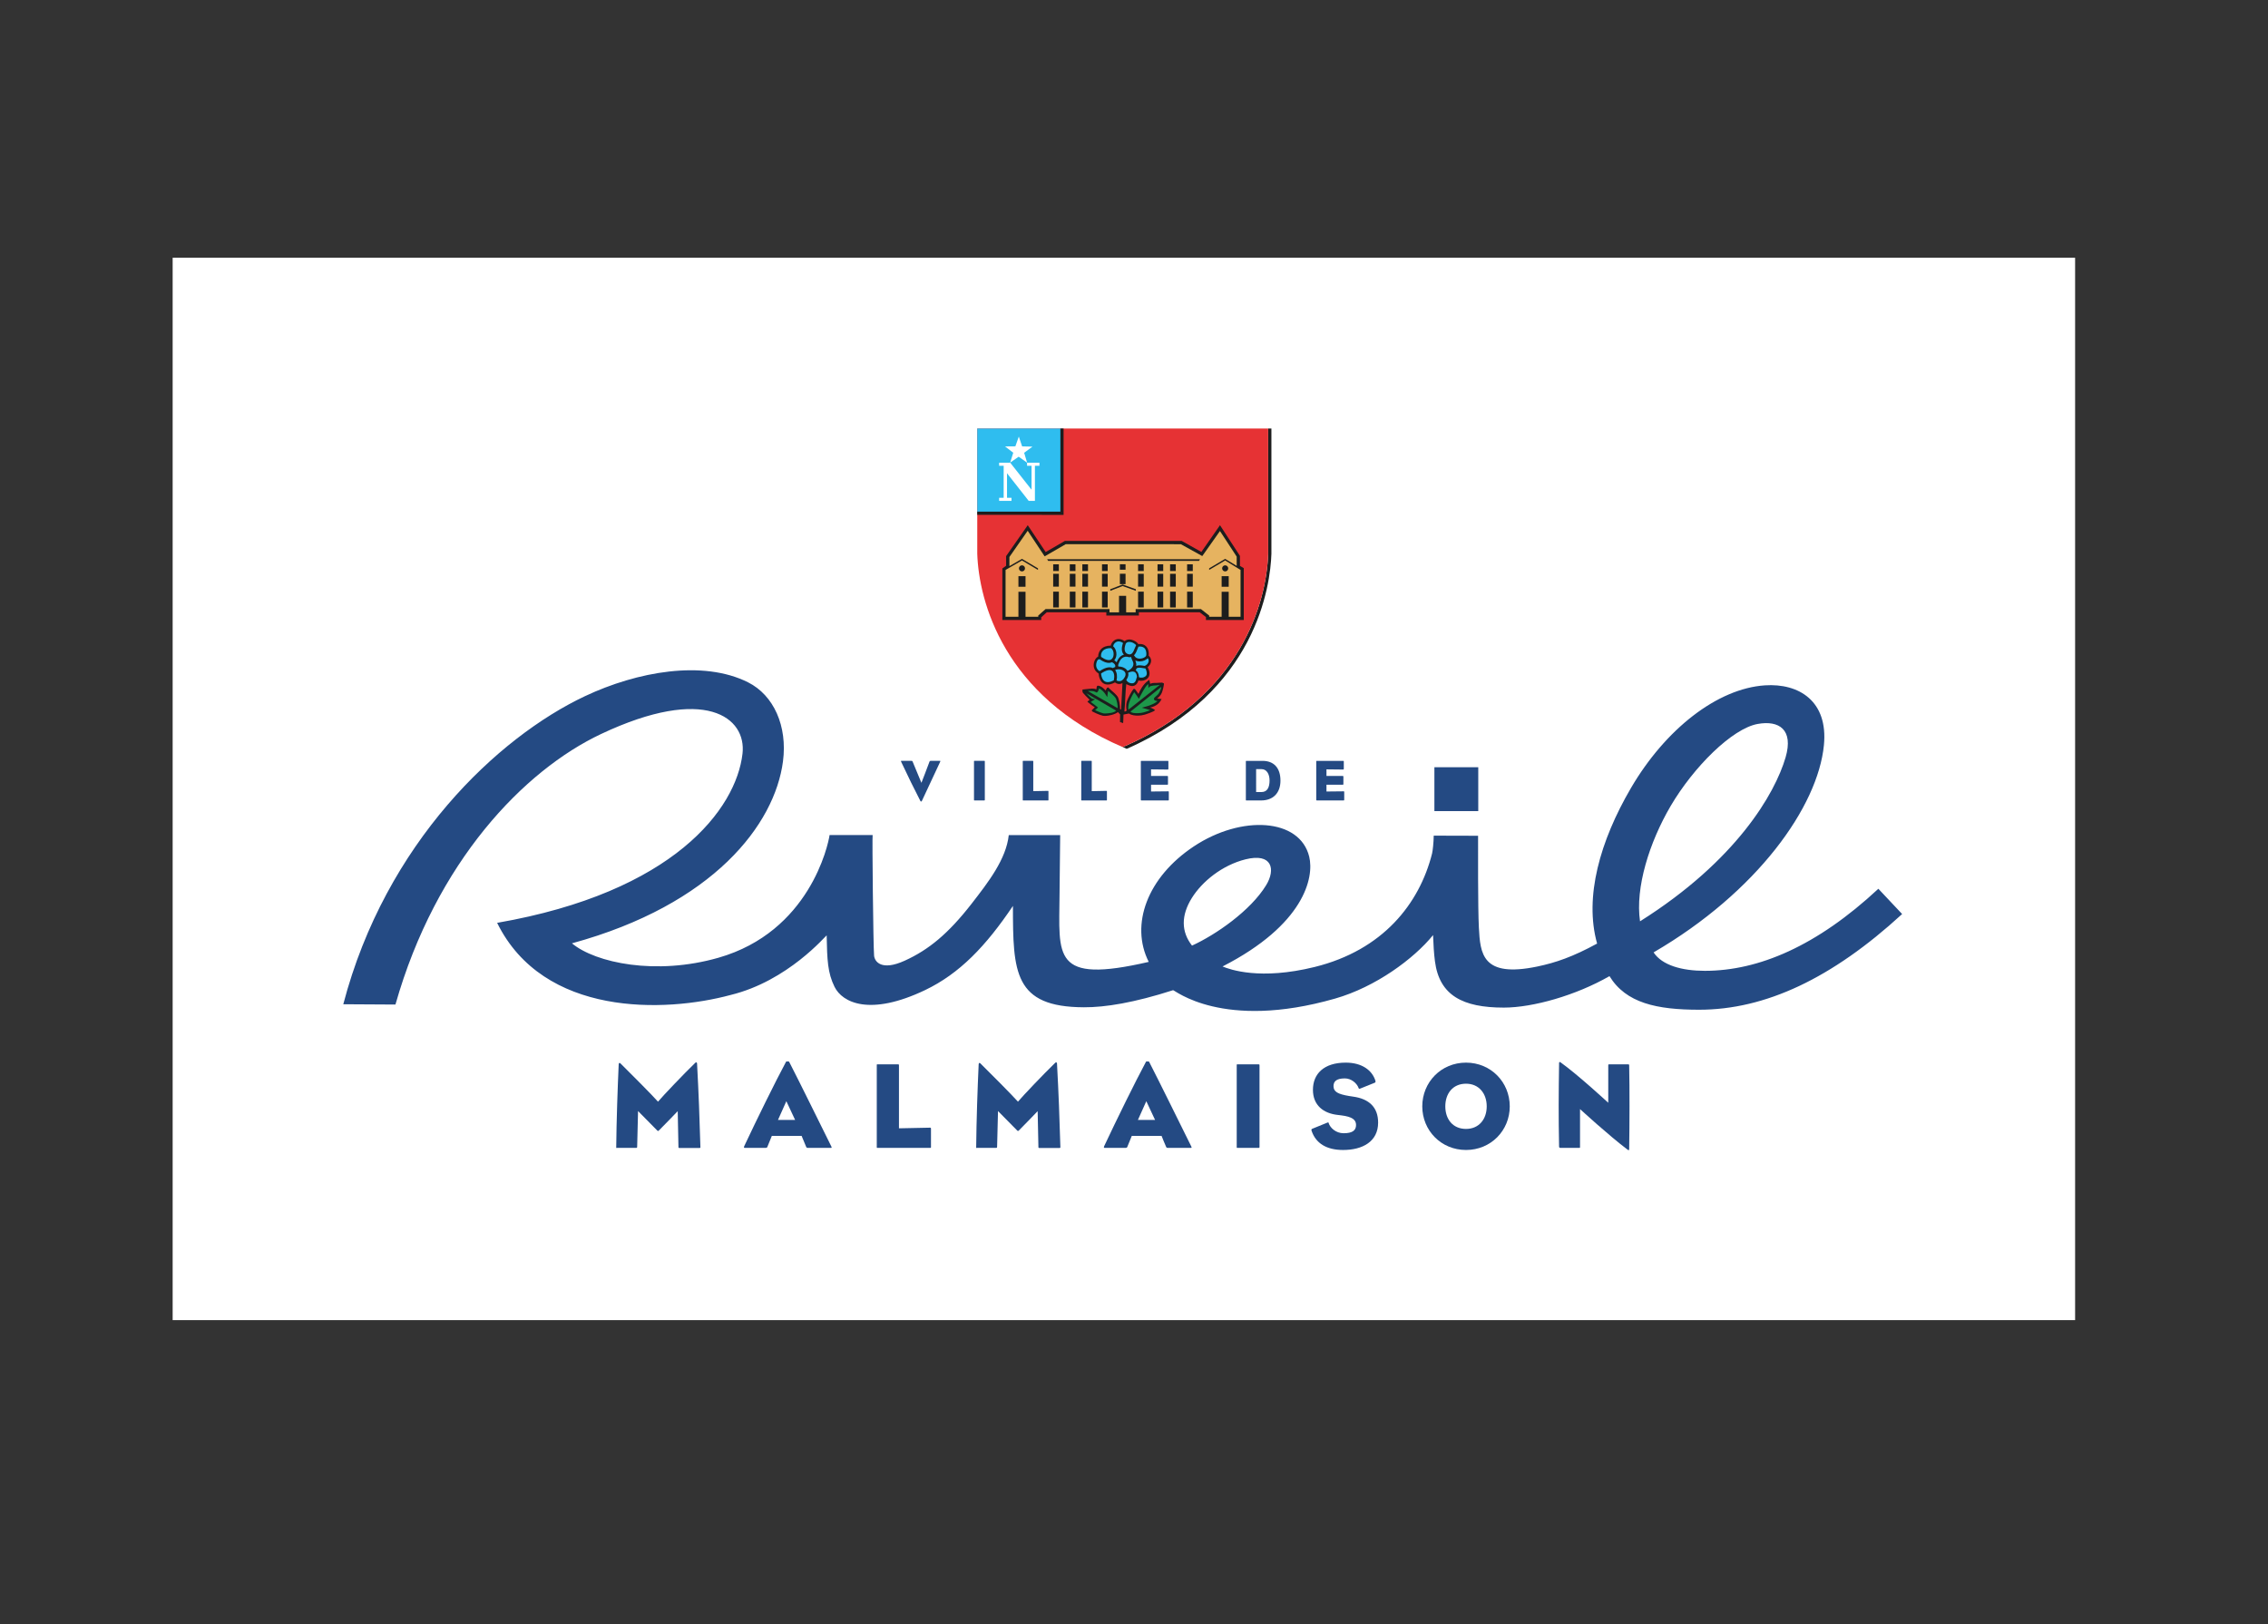 <?xml version="1.0" encoding="UTF-8"?>
<svg xmlns="http://www.w3.org/2000/svg" version="1.1" id="svg2" xml:space="preserve" viewBox="0 21.167 476.207 341.023" style="max-height: 500px" width="476.207" height="341.023">
  <rect x="0" y="21.167" width="476.207" height="341.023" fill="#333333" stroke="none"/>
  <defs id="defs6">
    <clipPath id="clipPath20">
      <path d="M 0,293.985 H 365.981 V 0 H 0 Z" id="path18"></path>
    </clipPath>
  </defs>
  <g id="g10" transform="matrix(1.333,0,0,-1.333,0,391.98)">
    <path d="M 326.861,70.249 H 27.195 v 167.334 h 299.666 z" style="fill:#ffffff;fill-opacity:1;fill-rule:nonzero;stroke:none" id="path12"></path>
    <g id="g14">
      <g id="g16" clip-path="url(#clipPath20)">
        <g id="g22" transform="translate(110.321,97.636)">
          <path d="M 0,0 C 0,-0.156 0.059,-0.269 -0.139,-0.269 H -3.3 c -0.135,0 -0.156,0.053 -0.156,0.151 l -0.114,5.65 c 0,0 -2.233,-2.33 -2.953,-3.032 -0.135,-0.113 -0.151,-0.135 -0.289,0 -0.758,0.777 -3.007,3.048 -3.007,3.048 L -9.955,0.02 c 0,-0.252 -0.019,-0.274 -0.213,-0.274 h -2.91 c -0.178,0 -0.178,-0.058 -0.178,0.113 0.043,4.159 0.215,9.18 0.389,13.065 0.021,0.232 0.156,0.251 0.272,0.135 1.687,-1.665 5.046,-5.045 5.921,-6.034 0.815,0.966 4.055,4.369 5.879,6.131 0.096,0.098 0.249,0.098 0.271,-0.097 C -0.254,7.991 -0.139,4.676 0,0" style="fill:#244a83;fill-opacity:1;fill-rule:nonzero;stroke:none" id="path24"></path>
        </g>
        <g id="g26" transform="translate(121.573,99.267)">
          <path d="m 0,0 c -0.232,-0.543 -0.486,-1.207 -0.678,-1.671 -0.056,-0.154 -0.099,-0.214 -0.35,-0.214 h -3.221 c -0.157,0 -0.173,0.078 -0.098,0.271 2.02,4.29 4.83,10.015 6.599,13.315 0.016,0.054 0.448,0.037 0.465,0 C 4.579,8.072 7.219,2.676 9.352,-1.614 9.471,-1.863 9.452,-1.885 9.276,-1.885 H 5.648 c -0.097,0 -0.172,0.022 -0.235,0.158 C 5.182,-1.207 4.893,-0.486 4.697,0 Z M 3.669,2.521 2.289,5.47 0.973,2.521 Z" style="fill:#244a83;fill-opacity:1;fill-rule:nonzero;stroke:none" id="path28"></path>
        </g>
        <g id="g30" transform="translate(146.644,97.558)">
          <path d="m 0,0 c 0,-0.154 0,-0.176 -0.154,-0.176 h -8.209 c -0.176,0 -0.176,-0.018 -0.176,0.176 v 6.385 6.42 c 0,0.197 0,0.178 0.176,0.178 h 3.144 c 0.155,0 0.176,-0.021 0.176,-0.178 V 2.908 l 4.87,0.1 C -0.02,3.008 0,2.967 0,2.811 Z" style="fill:#244a83;fill-opacity:1;fill-rule:nonzero;stroke:none" id="path32"></path>
        </g>
        <g id="g34" transform="translate(167.022,97.636)">
          <path d="m 0,0 c 0,-0.156 0.054,-0.269 -0.141,-0.269 h -3.164 c -0.134,0 -0.151,0.053 -0.151,0.151 l -0.119,5.65 c 0,0 -2.23,-2.33 -2.947,-3.032 -0.135,-0.113 -0.157,-0.135 -0.292,0 -0.756,0.777 -3.007,3.048 -3.007,3.048 L -9.96,0.02 c 0,-0.252 -0.019,-0.274 -0.213,-0.274 h -2.91 c -0.176,0 -0.176,-0.058 -0.176,0.113 0.041,4.159 0.213,9.18 0.392,13.065 0.018,0.232 0.153,0.251 0.266,0.135 1.688,-1.665 5.049,-5.045 5.922,-6.034 0.815,0.966 4.055,4.369 5.879,6.131 0.098,0.098 0.254,0.098 0.271,-0.097 C -0.257,7.991 -0.141,4.676 0,0" style="fill:#244a83;fill-opacity:1;fill-rule:nonzero;stroke:none" id="path36"></path>
        </g>
        <g id="g38" transform="translate(178.272,99.267)">
          <path d="m 0,0 c -0.232,-0.543 -0.483,-1.207 -0.681,-1.671 -0.056,-0.154 -0.097,-0.214 -0.347,-0.214 h -3.221 c -0.16,0 -0.176,0.078 -0.101,0.271 2.02,4.29 4.833,10.015 6.599,13.315 0.021,0.054 0.448,0.037 0.47,0 C 4.576,8.072 7.222,2.676 9.352,-1.614 9.468,-1.863 9.449,-1.885 9.279,-1.885 H 5.645 c -0.094,0 -0.172,0.022 -0.232,0.158 C 5.181,-1.207 4.89,-0.486 4.697,0 Z M 3.669,2.521 2.289,5.47 0.969,2.521 Z" style="fill:#244a83;fill-opacity:1;fill-rule:nonzero;stroke:none" id="path40"></path>
        </g>
        <g id="g42" transform="translate(198.393,103.942)">
          <path d="m 0,0 v -6.382 c 0,-0.157 -0.021,-0.179 -0.194,-0.179 h -3.221 c -0.176,0 -0.176,-0.015 -0.176,0.179 V 0 6.42 c 0,0.197 0,0.179 0.176,0.179 h 3.221 C -0.021,6.599 0,6.577 0,6.42 Z" style="fill:#244a83;fill-opacity:1;fill-rule:nonzero;stroke:none" id="path44"></path>
        </g>
        <g id="g46" transform="translate(206.691,100.39)">
          <path d="m 0,0 2.387,0.972 c 0.176,0.056 0.176,0.056 0.215,-0.097 0.233,-0.719 1.125,-1.574 2.347,-1.574 1.336,0 1.96,0.408 1.96,1.299 0,0.798 -0.561,1.3 -2.351,1.517 C 4.423,2.139 4.229,2.154 4.093,2.174 1.747,2.408 0.116,3.726 0.116,6.134 c 0,2.521 1.726,4.287 5.165,4.287 2.578,0 4.168,-1.22 4.676,-2.851 C 10.014,7.357 9.936,7.276 9.819,7.241 L 7.549,6.328 C 7.414,6.269 7.354,6.307 7.316,6.404 7.044,7.182 6.15,7.937 5.141,7.937 3.785,7.937 3.356,7.436 3.356,6.717 3.356,5.82 4.077,5.453 5.821,5.162 5.997,5.144 6.21,5.103 6.464,5.064 c 2.483,-0.347 3.92,-1.668 3.92,-4.092 0,-2.992 -2.468,-4.309 -5.513,-4.309 -2.641,0 -4.29,1.069 -4.949,2.97 C -0.156,-0.154 -0.135,-0.059 0,0" style="fill:#244a83;fill-opacity:1;fill-rule:nonzero;stroke:none" id="path48"></path>
        </g>
        <g id="g50" transform="translate(230.92,110.811)">
          <path d="m 0,0 c 3.92,0 6.89,-3.083 6.89,-6.89 0,-3.8 -2.97,-6.868 -6.89,-6.868 -3.921,0 -6.89,3.068 -6.89,6.868 C -6.89,-3.083 -3.921,0 0,0 m -3.262,-6.89 c 0,-1.998 1.166,-3.552 3.262,-3.552 2.057,0 3.261,1.554 3.261,3.552 0,2.001 -1.204,3.57 -3.261,3.57 -2.096,0 -3.262,-1.569 -3.262,-3.57" style="fill:#244a83;fill-opacity:1;fill-rule:nonzero;stroke:none" id="path52"></path>
        </g>
        <g id="g54" transform="translate(245.579,110.735)">
          <path d="m 0,0 c 0,0.211 0.119,0.191 0.216,0.135 2.775,-1.982 7.53,-6.382 7.53,-6.382 v 5.817 c 0,0.214 0,0.236 0.153,0.236 h 2.951 c 0.192,0 0.192,-0.038 0.192,-0.236 0.079,-3.782 0.06,-8.984 0,-13.02 0,-0.233 -0.016,-0.349 -0.232,-0.195 -2.929,2.193 -7.51,6.404 -7.51,6.404 v -5.937 c 0,-0.176 0,-0.176 -0.173,-0.176 H 0.194 C 0.059,-13.354 0,-13.24 0,-13.159 -0.094,-8.21 -0.075,-5.124 0,0" style="fill:#244a83;fill-opacity:1;fill-rule:nonzero;stroke:none" id="path56"></path>
        </g>
        <g id="g58" transform="translate(145.224,152.06)">
          <path d="m 0,0 c -0.086,-0.165 -0.194,-0.176 -0.26,-0.017 -1.039,2.033 -1.876,3.705 -3.008,6.132 -0.075,0.15 -0.075,0.166 0.044,0.166 h 1.566 c 0.081,0 0.138,-0.008 0.168,-0.074 0.303,-0.762 1.404,-3.384 1.404,-3.384 0,0 1.015,2.596 1.279,3.35 0.028,0.08 0.076,0.108 0.184,0.108 H 2.803 C 2.924,6.281 2.932,6.273 2.859,6.115 1.689,3.596 1.047,2.234 0,0" style="fill:#244a83;fill-opacity:1;fill-rule:nonzero;stroke:none" id="path60"></path>
        </g>
        <g id="g62" transform="translate(155.124,155.217)">
          <path d="M 0,0 V -3.029 C 0,-3.1 -0.012,-3.11 -0.096,-3.11 h -1.525 c -0.083,0 -0.083,-0.011 -0.083,0.081 V 0 3.042 c 0,0.092 0,0.084 0.083,0.084 h 1.525 C -0.012,3.126 0,3.118 0,3.042 Z" style="fill:#244a83;fill-opacity:1;fill-rule:nonzero;stroke:none" id="path64"></path>
        </g>
        <g id="g66" transform="translate(165.148,152.19)">
          <path d="m 0,0 c 0,-0.076 0,-0.084 -0.075,-0.084 h -3.891 c -0.081,0 -0.081,-0.008 -0.081,0.084 V 3.026 6.07 c 0,0.091 0,0.082 0.081,0.082 h 1.49 c 0.074,0 0.084,-0.01 0.084,-0.082 V 1.379 l 2.306,0.046 C -0.011,1.425 0,1.406 0,1.335 Z" style="fill:#244a83;fill-opacity:1;fill-rule:nonzero;stroke:none" id="path68"></path>
        </g>
        <g id="g70" transform="translate(174.359,152.19)">
          <path d="m 0,0 c 0,-0.076 0,-0.084 -0.073,-0.084 h -3.891 c -0.08,0 -0.08,-0.008 -0.08,0.084 V 3.026 6.07 c 0,0.091 0,0.082 0.08,0.082 h 1.488 c 0.077,0 0.084,-0.01 0.084,-0.082 V 1.379 l 2.309,0.046 C -0.011,1.425 0,1.406 0,1.335 Z" style="fill:#244a83;fill-opacity:1;fill-rule:nonzero;stroke:none" id="path72"></path>
        </g>
        <g id="g74" transform="translate(179.802,152.106)">
          <path d="m 0,0 c -0.092,0 -0.102,0.017 -0.102,0.127 v 6.017 c 0,0.082 -0.011,0.09 0.086,0.09 h 4.153 c 0.094,0 0.102,-0.008 0.102,-0.119 V 4.996 c 0,-0.082 -0.027,-0.13 -0.102,-0.13 l -2.63,0.028 v -1.04 h 2.575 c 0.081,0 0.092,-0.019 0.092,-0.129 V 2.603 C 4.174,2.495 4.163,2.475 4.082,2.475 H 1.507 V 1.408 l 2.697,0.028 c 0.1,0 0.1,0 0.1,-0.12 V 0.127 C 4.304,0.017 4.296,0 4.204,0 Z" style="fill:#244a83;fill-opacity:1;fill-rule:nonzero;stroke:none" id="path76"></path>
        </g>
        <g id="g78" transform="translate(196.314,152.106)">
          <path d="m 0,0 c -0.064,0 -0.072,-0.008 -0.072,0.084 v 3.062 2.998 c 0,0.074 0.008,0.09 0.072,0.09 H 2.557 C 4.325,6.234 5.378,5.143 5.378,3.118 5.378,1.123 4.166,0 2.347,0 Z m 1.545,1.324 h 0.848 c 0.918,0 1.268,0.744 1.268,1.822 0,1.004 -0.453,1.784 -1.253,1.784 H 1.545 Z" style="fill:#244a83;fill-opacity:1;fill-rule:nonzero;stroke:none" id="path80"></path>
        </g>
        <g id="g82" transform="translate(207.432,152.106)">
          <path d="m 0,0 c -0.098,0 -0.103,0.017 -0.103,0.127 v 6.017 c 0,0.082 -0.01,0.09 0.082,0.09 h 4.157 c 0.094,0 0.102,-0.008 0.102,-0.119 V 4.996 c 0,-0.082 -0.026,-0.13 -0.102,-0.13 L 1.507,4.894 v -1.04 h 2.575 c 0.081,0 0.092,-0.019 0.092,-0.129 V 2.603 C 4.174,2.495 4.163,2.475 4.082,2.475 H 1.507 V 1.408 l 2.696,0.028 c 0.101,0 0.101,0 0.101,-0.12 V 0.127 C 4.304,0.017 4.293,0 4.203,0 Z" style="fill:#244a83;fill-opacity:1;fill-rule:nonzero;stroke:none" id="path84"></path>
        </g>
        <g id="g86" transform="translate(295.871,138.194)">
          <path d="m 0,0 c -9.698,-9.03 -18.872,-12.924 -27.333,-12.924 -3.602,0 -6.73,0.865 -8.072,2.903 16.317,9.505 25.885,22.948 26.83,32.653 0.676,6.921 -3.931,9.765 -9.298,9.407 -7.494,-0.504 -15.669,-6.885 -21.112,-16.195 -4.841,-8.282 -7.376,-17.153 -5.316,-24.475 -3.823,-2.084 -6.51,-3.008 -9.424,-3.617 -8.705,-1.81 -8.98,2.018 -9.202,6.146 -0.162,3.081 -0.124,12.706 -0.124,14.45 l -6.987,0.019 c -0.005,-1.01 -0.156,-2.408 -0.265,-2.835 -1.995,-7.899 -7.754,-15.202 -18.49,-17.85 -8.583,-2.118 -13.323,-0.412 -14.509,0.08 12.86,6.582 14.452,13.999 13.653,17.29 -1.48,6.08 -10.675,6.597 -18.169,1.628 -7.341,-4.868 -10.071,-12.33 -7.109,-18.197 -15.283,-3.529 -14.111,0.861 -14.05,10.621 0.011,2.011 0.062,6.293 0.1,9.346 h -8.098 c -0.415,-3.79 -3.198,-7.384 -5.875,-10.831 -3.657,-4.695 -6.729,-7.222 -10.498,-8.939 -3.711,-1.693 -4.764,-0.129 -4.842,0.799 -0.13,1.501 -0.314,18.855 -0.227,18.982 h -6.782 c -0.222,-1.579 -3.173,-15.224 -17.517,-19.327 -9.827,-2.811 -19.336,-0.822 -23.066,2.273 22.34,6.107 31.949,18.741 33.244,28.661 0.725,5.539 -1.446,10.414 -5.507,12.451 -7.079,3.553 -17.434,1.711 -25.704,-2.192 -13.672,-6.45 -31.385,-23.083 -38.049,-48.515 l 8.216,-0.048 c 6.38,22.488 20.245,36.88 32.381,42.609 16.412,7.742 22.942,2.614 22.287,-3.097 -0.997,-8.692 -10.831,-21.813 -38.65,-26.643 7.295,-14.808 26.403,-14.16 36.765,-11.363 9.056,2.198 15.038,9.403 15.141,9.39 0.073,-3.866 0.153,-5.902 1.241,-8.105 1.224,-2.481 5.546,-4.679 14.269,-0.51 5.423,2.594 9.563,6.914 13.831,13.253 0,-10.454 0.156,-15.926 11.182,-15.964 3.38,-0.014 7.918,0.724 14.039,2.691 0.219,0.074 7.753,-6.409 25.521,-1.322 6.385,1.825 12.405,6.264 15.434,10 0.054,-1.536 0.135,-2.889 0.297,-4.126 0.697,-5.386 4.385,-7.294 10.848,-7.294 4.59,0 11.383,1.933 16.644,4.956 2.595,-4.249 7.465,-5.291 14.112,-5.291 10.424,0 20.924,4.924 31.984,15.072 z m -108.14,-1.455 c 1.615,2.592 4.765,5.168 8.458,6.091 4.207,1.05 4.769,-1.587 3.246,-4.077 -2.459,-4.023 -7.926,-7.799 -11.676,-9.511 -1.709,2.189 -1.744,4.738 -0.028,7.497 m 75.408,14.469 c 3.636,6.196 9.708,12.213 13.71,12.944 3.366,0.615 5.693,-0.873 4.408,-5.265 -1.66,-5.676 -7.73,-16.252 -22.927,-25.82 -0.782,5.297 1.478,12.452 4.809,18.141" style="fill:#244a83;fill-opacity:1;fill-rule:nonzero;stroke:none" id="path88"></path>
        </g>
        <path d="m 232.848,157.337 h -6.909 v -6.911 h 6.909 z" style="fill:#244a83;fill-opacity:1;fill-rule:nonzero;stroke:none" id="path90"></path>
        <g id="g92" transform="translate(199.759,210.686)">
          <path d="m 0,0 v -19.711 c -0.248,-7.557 -4.212,-22.438 -22.904,-30.464 0.207,-0.091 0.407,-0.188 0.621,-0.278 20.49,9.017 22.629,25.773 22.791,30.742 L 0.508,0 Z" style="fill:#1d1d1d;fill-opacity:1;fill-rule:nonzero;stroke:none" id="path94"></path>
        </g>
        <g id="g96" transform="translate(153.933,210.686)">
          <path d="m 0,0 v -19.711 c 0.246,-7.559 4.212,-22.443 22.91,-30.467 18.702,8.024 22.668,22.908 22.916,30.467 V 0 Z" style="fill:#e63234;fill-opacity:1;fill-rule:nonzero;stroke:none" id="path98"></path>
        </g>
        <path d="m 167.28,197.341 h -13.348 v 13.345 h 13.348 z" style="fill:#2fbdef;fill-opacity:1;fill-rule:nonzero;stroke:none" id="path100"></path>
        <g id="g102" transform="translate(167.026,210.686)">
          <path d="m 0,0 v -13.094 h -13.094 v -0.505 l 13.6,-0.002 0,13.601 z" style="fill:#1d1d1d;fill-opacity:1;fill-rule:nonzero;stroke:none" id="path104"></path>
        </g>
        <g id="g106" transform="translate(157.378,199.292)">
          <path d="M 0,0 V 0.487 H 0.715 V 5.526 H 0 V 6.014 H 1.744 L 5.107,1.756 v 3.77 H 4.4 V 6.014 H 6.35 V 5.526 H 5.637 V 0 H 4.657 L 1.242,4.349 V 0.487 H 1.949 L 1.949,0 Z" style="fill:#ffffff;fill-opacity:1;fill-rule:nonzero;stroke:none" id="path108"></path>
        </g>
        <g id="g110" transform="translate(159.937,207.88)">
          <path d="M 0,0 0.543,1.54 1.064,-0.008 2.695,-0.045 1.383,-1.017 1.852,-2.58 0.521,-1.633 -0.82,-2.562 l 0.486,1.556 -1.296,0.99 z" style="fill:#ffffff;fill-opacity:1;fill-rule:nonzero;stroke:none" id="path112"></path>
        </g>
        <g id="g114" transform="translate(195.31,189.046)">
          <path d="M 0,0 V 1.578 L -3.143,6.411 -6.074,2.203 -6.147,2.242 -9.168,3.934 H -27.581 L -30.6,2.183 -33.424,6.411 -36.83,1.542 v -1.52 l -0.594,-0.417 V -8.52 h 6.123 v 0.422 l 0.864,0.791 h 9.39 v -0.514 h 5.129 v 0.517 h 9.584 l 0.98,-0.755 V -8.52 h 5.958 v 8.168 z" style="fill:#1d1d1d;fill-opacity:1;fill-rule:nonzero;stroke:none" id="path116"></path>
        </g>
        <g id="g118" transform="translate(192.982,189.907)">
          <path d="m 0,0 -2.521,-1.493 v 0.249 L 0,0.249 1.817,-0.854 V 0.602 L -0.82,4.633 -3.605,0.689 -6.977,2.557 -25.11,2.563 l -3.325,-1.921 -2.67,4.033 -2.88,-4.131 v -1.437 l 1.982,1.142 2.519,-1.493 V -1.493 L -32.003,0 -34.589,-1.493 v -7.381 h 2.025 v 3.937 h 1.118 v -3.937 h 2.002 v 0.193 l 1.156,1.023 h 10.07 v -0.517 l 1.501,0.003 v 2.599 h 1.118 v -2.596 l 1.5,-0.006 v 0.517 H -3.82 l 1.303,-1.023 v -0.193 h 1.961 v 3.937 h 1.115 v -3.937 h 1.863 v 7.381 z m -32.003,-0.77 c 0.265,0 0.475,-0.214 0.475,-0.48 0,-0.265 -0.21,-0.477 -0.475,-0.477 -0.268,0 -0.48,0.212 -0.48,0.477 0,0.266 0.212,0.48 0.48,0.48 m 0.557,-3.371 h -1.118 v 1.659 h 1.118 z m 5.25,-3.263 h -0.893 v 2.492 h 0.893 z m 0,3.276 h -0.893 v 2.023 h 0.893 z m 0,2.458 h -0.893 v 1.064 h 0.893 z m 2.616,-5.734 h -0.895 v 2.492 h 0.895 z m 0,3.276 h -0.895 v 2.023 h 0.895 z m 0,2.458 h -0.895 v 1.064 h 0.895 z m 1.976,-5.734 h -0.894 v 2.492 h 0.894 z m 0,3.276 h -0.894 v 2.023 h 0.894 z m 0,2.458 h -0.894 v 1.064 h 0.894 z m 3.099,-5.734 h -0.893 v 2.492 h 0.893 z m 0,3.276 h -0.893 v 2.023 h 0.893 z m 0,2.458 h -0.893 v 1.064 h 0.893 z m 4.431,-3.11 -2.074,0.747 -1.949,-0.747 v 0.249 l 1.949,0.746 2.074,-0.746 z m -1.617,1.042 h -0.895 v 1.639 h 0.895 z m -0.894,3.137 h 0.895 v -0.861 h -0.895 z m 3.761,-6.803 h -0.894 v 2.492 h 0.894 z m 0,3.276 h -0.894 v 2.023 h 0.894 z m 0,2.458 h -0.894 v 1.064 h 0.894 z m 3.067,-5.734 h -0.896 v 2.492 h 0.896 z m 0,3.276 h -0.896 v 2.023 h 0.896 z m 0,2.458 h -0.896 v 1.064 h 0.896 z m 1.977,-5.734 h -0.896 v 2.492 h 0.896 z m 0,3.276 h -0.896 v 2.023 h 0.896 z m 0,2.458 h -0.896 v 1.064 h 0.896 z m 2.68,-5.734 h -0.894 v 2.492 H -5.1 Z m 0,3.276 h -0.894 v 2.023 H -5.1 Z m 0,2.458 h -0.894 v 1.064 H -5.1 Z m 0.98,1.607 H -27.884 L -28.04,0.188 H -3.963 Z M 0,-0.77 c 0.265,0 0.48,-0.214 0.48,-0.48 0,-0.265 -0.215,-0.477 -0.48,-0.477 -0.262,0 -0.478,0.212 -0.478,0.477 0,0.266 0.216,0.48 0.478,0.48 m 0.559,-3.371 h -1.114 v 1.659 h 1.114 z" style="fill:#e6b360;fill-opacity:1;fill-rule:nonzero;stroke:none" id="path120"></path>
        </g>
        <g id="g122" transform="translate(176.873,164.3)">
          <path d="M 0,0 -0.456,0.157 -0.435,1.352 -0.78,1.719 C -1.288,1.327 -2.243,1.13 -2.803,1.119 -2.946,1.117 -3.06,1.125 -3.145,1.144 -3.794,1.296 -4.673,1.733 -4.787,1.805 -4.83,1.832 -4.9,1.91 -4.9,2.013 c 0,0 0.34,0.351 0.475,0.467 -0.41,0.227 -1.172,0.871 -1.172,0.871 0,0 0.211,0.209 0.357,0.309 -0.124,0.108 -1.134,1.117 -1.118,1.226 l -0.011,0.388 c 0,0 1.204,0.142 1.52,0.15 0.262,0.006 0.481,-0.033 0.666,-0.121 0.02,0.116 0.038,0.243 0.049,0.303 0.022,0.133 0.038,0.272 0.203,0.274 0.495,-0.03 0.954,-0.456 1.217,-0.76 0.217,0.516 0.195,0.376 0.384,0.497 0,0 0.324,-0.312 0.489,-0.453 0.364,-0.312 0.813,-0.702 1.018,-1.019 0.205,-0.319 0.416,-1.43 0.364,-1.947 l 0.181,-0.066 0.211,4.157 C -0.227,6.198 -0.39,6.152 -0.554,6.145 -0.866,6.137 -1.104,6.287 -1.239,6.392 -2.163,5.907 -2.907,5.957 -3.364,6.505 -3.702,6.906 -3.807,7.498 -3.815,7.796 -4.436,8.149 -4.714,8.774 -4.56,9.491 c 0.102,0.467 0.368,0.845 0.659,0.967 0.015,0.47 0.175,0.874 0.459,1.176 0.351,0.367 0.875,0.557 1.528,0.552 0.043,0.221 0.165,0.456 0.34,0.645 0.464,0.502 1.184,0.541 1.852,0.066 0.184,0.166 0.421,0.254 0.697,0.262 0.515,0.011 1.031,-0.262 1.288,-0.52 0.072,-0.071 0.124,-0.14 0.159,-0.21 0.075,0.009 0.145,0.014 0.213,0.017 C 3.296,12.46 3.642,12.145 3.814,11.879 4.096,11.449 4.108,10.898 4.058,10.61 4.43,10.284 4.474,9.927 4.436,9.676 4.387,9.311 4.149,8.982 3.896,8.806 4.228,8.194 4.284,7.683 4.068,7.279 3.82,6.828 3.299,6.659 2.892,6.651 2.724,6.645 2.572,6.667 2.454,6.715 2.222,5.997 1.806,5.828 1.48,5.822 1.206,5.814 0.759,6.004 0.537,6.131 L 0.521,6.01 C 0.386,4.945 0.392,3.538 0.24,1.839 L 0.323,1.797 0.597,1.955 c -0.098,0.37 -0.104,0.964 0,1.33 0.185,0.657 0.799,1.746 1.037,2.026 L 1.689,5.374 1.773,5.377 C 1.882,5.382 1.903,5.379 2.314,4.788 2.367,4.713 2.411,4.644 2.448,4.583 c 0.735,1.64 1.377,1.947 1.707,2.224 0,0 0.129,-0.491 0.151,-0.642 0.335,0.193 0.659,0.143 0.939,0.148 0.149,0.003 0.918,0.053 0.918,0.053 L 6.447,6.256 C 6.53,6.129 6.261,5.042 6.12,4.733 5.937,4.318 5.623,4.055 5.418,3.881 5.407,3.873 5.399,3.865 5.389,3.857 5.478,3.842 6.099,3.776 6.099,3.776 L 5.95,3.517 C 5.564,2.85 4.873,2.56 4.284,2.433 4.728,2.319 5.051,2.048 5.051,2.048 5.019,1.789 3.418,1.313 3.398,1.311 3.11,1.225 2.759,1.175 2.413,1.166 2.035,1.158 1.38,1.193 0.952,1.498 L 0.097,1.332 C 0.067,1.246 0.083,-0.305 0,0" style="fill:#1d1d1d;fill-opacity:1;fill-rule:nonzero;stroke:none" id="path124"></path>
        </g>
        <g id="g126" transform="translate(175.853,175.079)">
          <path d="m 0,0 c -0.017,-0.366 -0.141,-0.675 -0.338,-0.905 0.127,-0.074 0.265,-0.179 0.373,-0.316 0.254,0.667 0.648,1.076 1.145,1.206 -0.092,0.1 -0.173,0.21 -0.222,0.34 C 0.727,0.884 0.941,1.561 1.045,1.821 0.797,1.992 0.559,2.079 0.334,2.076 0.046,2.068 -0.154,1.915 -0.273,1.789 -0.424,1.628 -0.5,1.445 -0.516,1.307 -0.182,1.027 0.023,0.541 0,0" style="fill:#2fbdef;fill-opacity:1;fill-rule:nonzero;stroke:none" id="path128"></path>
        </g>
        <g id="g130" transform="translate(174.972,174.277)">
          <path d="M 0,0 C 0.26,0.124 0.424,0.432 0.441,0.822 0.465,1.244 0.295,1.648 0.038,1.816 -0.539,1.833 -0.979,1.698 -1.26,1.39 -1.57,1.054 -1.573,0.683 -1.52,0.432 -0.891,-0.011 -0.351,-0.169 0,0" style="fill:#2fbdef;fill-opacity:1;fill-rule:nonzero;stroke:none" id="path132"></path>
        </g>
        <g id="g134" transform="translate(177.34,176.83)">
          <path d="m 0,0 c 0,-0.008 -0.34,-0.747 -0.124,-1.261 0.078,-0.193 0.226,-0.325 0.453,-0.411 0.546,-0.196 0.799,0.176 1.1,0.983 0.067,0.172 0.121,0.299 0.185,0.407 C 1.55,-0.129 1.042,0.255 0.516,0.243 0.294,0.238 0.118,0.155 0,0" style="fill:#2fbdef;fill-opacity:1;fill-rule:nonzero;stroke:none" id="path136"></path>
        </g>
        <g id="g138" transform="translate(175.285,172.959)">
          <path d="M 0,0 C 0.114,0.066 0.237,0.116 0.364,0.154 0.397,0.262 0.407,0.367 0.37,0.462 0.268,0.71 -0.032,0.873 -0.144,0.917 -0.265,0.859 -0.413,0.818 -0.602,0.813 -0.961,0.803 -1.45,0.948 -2.079,1.388 L -2.214,1.365 C -2.346,1.359 -2.503,1.174 -2.595,0.751 -2.651,0.494 -2.694,-0.111 -2.084,-0.493 -1.034,0.22 -0.384,0.193 0,0" style="fill:#2fbdef;fill-opacity:1;fill-rule:nonzero;stroke:none" id="path140"></path>
        </g>
        <g id="g142" transform="translate(177.969,174.666)">
          <path d="m 0,0 c -0.127,-0.004 -0.265,0.021 -0.419,0.074 -0.842,0.101 -1.238,-0.641 -1.428,-1.338 0.02,-0.078 0.036,-0.144 0.041,-0.202 0.508,0.011 1.015,-0.172 1.313,-0.525 0.034,-0.039 0.074,-0.095 0.109,-0.158 h 0.004 c 0.053,0.022 0.129,0.052 0.215,0.084 0.74,0.43 0.778,0.931 0.691,1.235 C 0.44,-0.532 0.235,-0.264 0.214,0.035 0.144,0.016 0.079,0.002 0,0" style="fill:#2fbdef;fill-opacity:1;fill-rule:nonzero;stroke:none" id="path144"></path>
        </g>
        <g id="g146" transform="translate(179.181,175.989)">
          <path d="m 0,0 c -0.113,-0.301 -0.275,-0.738 -0.561,-1.026 0.114,-0.187 0.249,-0.337 0.421,-0.42 0.449,-0.216 1.148,-0.071 1.458,0.285 l 0.04,0.092 c 0.041,0.098 0.087,0.668 -0.18,1.064 C 0.973,0.293 0.616,0.404 0.146,0.348 0.108,0.288 0.047,0.124 0,0" style="fill:#2fbdef;fill-opacity:1;fill-rule:nonzero;stroke:none" id="path148"></path>
        </g>
        <g id="g150" transform="translate(175.159,172.529)">
          <path d="m 0,0 c -0.352,0.242 -0.962,0.086 -1.718,-0.425 0.005,-0.205 0.081,-0.739 0.381,-1.076 0.345,-0.387 0.894,-0.378 1.62,0 C 0.432,-0.81 0.328,-0.227 0,0" style="fill:#2fbdef;fill-opacity:1;fill-rule:nonzero;stroke:none" id="path152"></path>
        </g>
        <g id="g154" transform="translate(180.785,174.504)">
          <path d="m 0,0 c -0.292,-0.304 -0.751,-0.489 -1.21,-0.497 -0.254,-0.009 -0.508,0.038 -0.724,0.141 -0.01,0.005 -0.015,0.013 -0.029,0.019 0.029,-0.069 0.051,-0.138 0.078,-0.212 0.06,-0.214 0.111,-0.435 0.065,-0.662 0.362,0.158 0.826,0.089 1.213,0.023 0.035,-0.005 0.067,-0.012 0.104,-0.018 l 0.151,0.058 C -0.179,-1.081 0.1,-0.805 0.145,-0.475 0.167,-0.304 0.116,-0.143 0,0" style="fill:#2fbdef;fill-opacity:1;fill-rule:nonzero;stroke:none" id="path156"></path>
        </g>
        <g id="g158" transform="translate(180.088,172.943)">
          <path d="m 0,0 c -0.356,0.061 -0.791,0.139 -1.012,-0.014 -0.094,-0.066 -0.143,-0.193 -0.171,-0.35 0.012,-0.009 0.028,-0.011 0.038,-0.019 0.276,-0.186 0.427,-0.543 0.462,-1.04 0.3,-0.15 0.819,-0.086 1.094,0.201 0.21,0.224 0.175,0.686 -0.07,1.172 C 0.238,-0.038 0.127,-0.021 0,0" style="fill:#2fbdef;fill-opacity:1;fill-rule:nonzero;stroke:none" id="path160"></path>
        </g>
        <g id="g162" transform="translate(178.771,172.305)">
          <path d="m 0,0 c -0.34,0.229 -0.866,0.011 -1.064,-0.071 0.071,-0.286 0.044,-0.675 -0.299,-1.151 0.137,-0.26 0.408,-0.531 0.937,-0.526 0.332,0 0.561,0.252 0.68,0.825 l 0.07,0.19 C 0.289,-0.374 0.182,-0.126 0,0" style="fill:#2fbdef;fill-opacity:1;fill-rule:nonzero;stroke:none" id="path164"></path>
        </g>
        <g id="g166" transform="translate(177.14,172.391)">
          <path d="m 0,0 c -0.285,0.34 -0.949,0.496 -1.495,0.258 0.286,-0.377 0.37,-0.97 0.231,-1.653 0.104,-0.056 0.254,-0.108 0.433,-0.103 0.192,0.002 0.384,0.05 0.577,0.26 l 0.087,0.091 C 0.187,-0.705 0.254,-0.298 0,0" style="fill:#2fbdef;fill-opacity:1;fill-rule:nonzero;stroke:none" id="path168"></path>
        </g>
        <g id="g170" transform="translate(182.707,170.325)">
          <path d="m 0,0 c -0.075,0 -0.44,-0.089 -0.578,-0.095 -1.312,-0.047 -1.136,-0.382 -1.136,-0.382 -0.186,-0.002 -0.073,0.034 -0.105,0.253 -0.011,0.077 -0.02,0.248 -0.038,0.34 -0.446,-0.266 -1.472,-2.345 -1.472,-2.345 -0.025,0.127 -0.51,0.789 -0.721,1.068 -0.259,-0.398 -0.679,-1.195 -0.815,-1.682 -0.097,-0.335 -0.178,-0.818 -0.097,-1.08 z" style="fill:#1d974a;fill-opacity:1;fill-rule:nonzero;stroke:none" id="path172"></path>
        </g>
        <g id="g174" transform="translate(178.069,166.096)">
          <path d="M 0,0 C 0.227,-0.23 0.605,-0.257 1.209,-0.243 1.522,-0.235 1.841,-0.19 2.1,-0.116 2.419,-0.027 2.805,0.119 3.105,0.237 2.969,0.271 1.798,0.606 1.787,0.617 1.771,0.633 3.688,1.036 4.243,1.664 3.89,1.714 3.752,1.777 3.703,1.927 3.649,2.107 3.801,2.234 3.974,2.379 4.162,2.54 4.425,2.759 4.573,3.094 4.651,3.27 4.838,3.589 4.854,3.895 Z" style="fill:#1d974a;fill-opacity:1;fill-rule:nonzero;stroke:none" id="path176"></path>
        </g>
        <g id="g178" transform="translate(176.038,166.643)">
          <path d="M 0,0 C 0.061,0.285 -0.123,1.303 -0.312,1.593 -0.485,1.863 -0.931,2.248 -1.258,2.53 -1.338,2.601 -1.414,2.665 -1.481,2.723 -1.544,2.604 -1.625,1.736 -1.625,1.736 l -0.34,0.528 c -0.13,0.199 -0.558,0.707 -0.967,0.851 -0.086,-0.564 -0.361,-0.66 -0.361,-0.66 0,0 -0.427,0.246 -0.713,0.241 C -4.225,2.691 -4.468,2.728 -4.67,2.685 Z" style="fill:#1d974a;fill-opacity:1;fill-rule:nonzero;stroke:none" id="path180"></path>
        </g>
        <g id="g182" transform="translate(171.095,168.994)">
          <path d="m 0,0 c 0.351,-0.37 0.786,-0.796 0.932,-0.857 l 0.457,-0.1 -0.392,-0.24 C 0.905,-1.25 0.786,-1.316 0.719,-1.385 c 0.283,-0.179 1.136,-0.86 1.136,-0.86 0,0 -0.332,-0.329 -0.453,-0.425 0.297,-0.144 0.864,-0.398 1.317,-0.506 0.033,-0.006 0.103,-0.018 0.249,-0.015 0.572,0.015 1.428,0.097 1.744,0.448 z" style="fill:#1d974a;fill-opacity:1;fill-rule:nonzero;stroke:none" id="path184"></path>
        </g>
      </g>
    </g>
  </g>
</svg>
